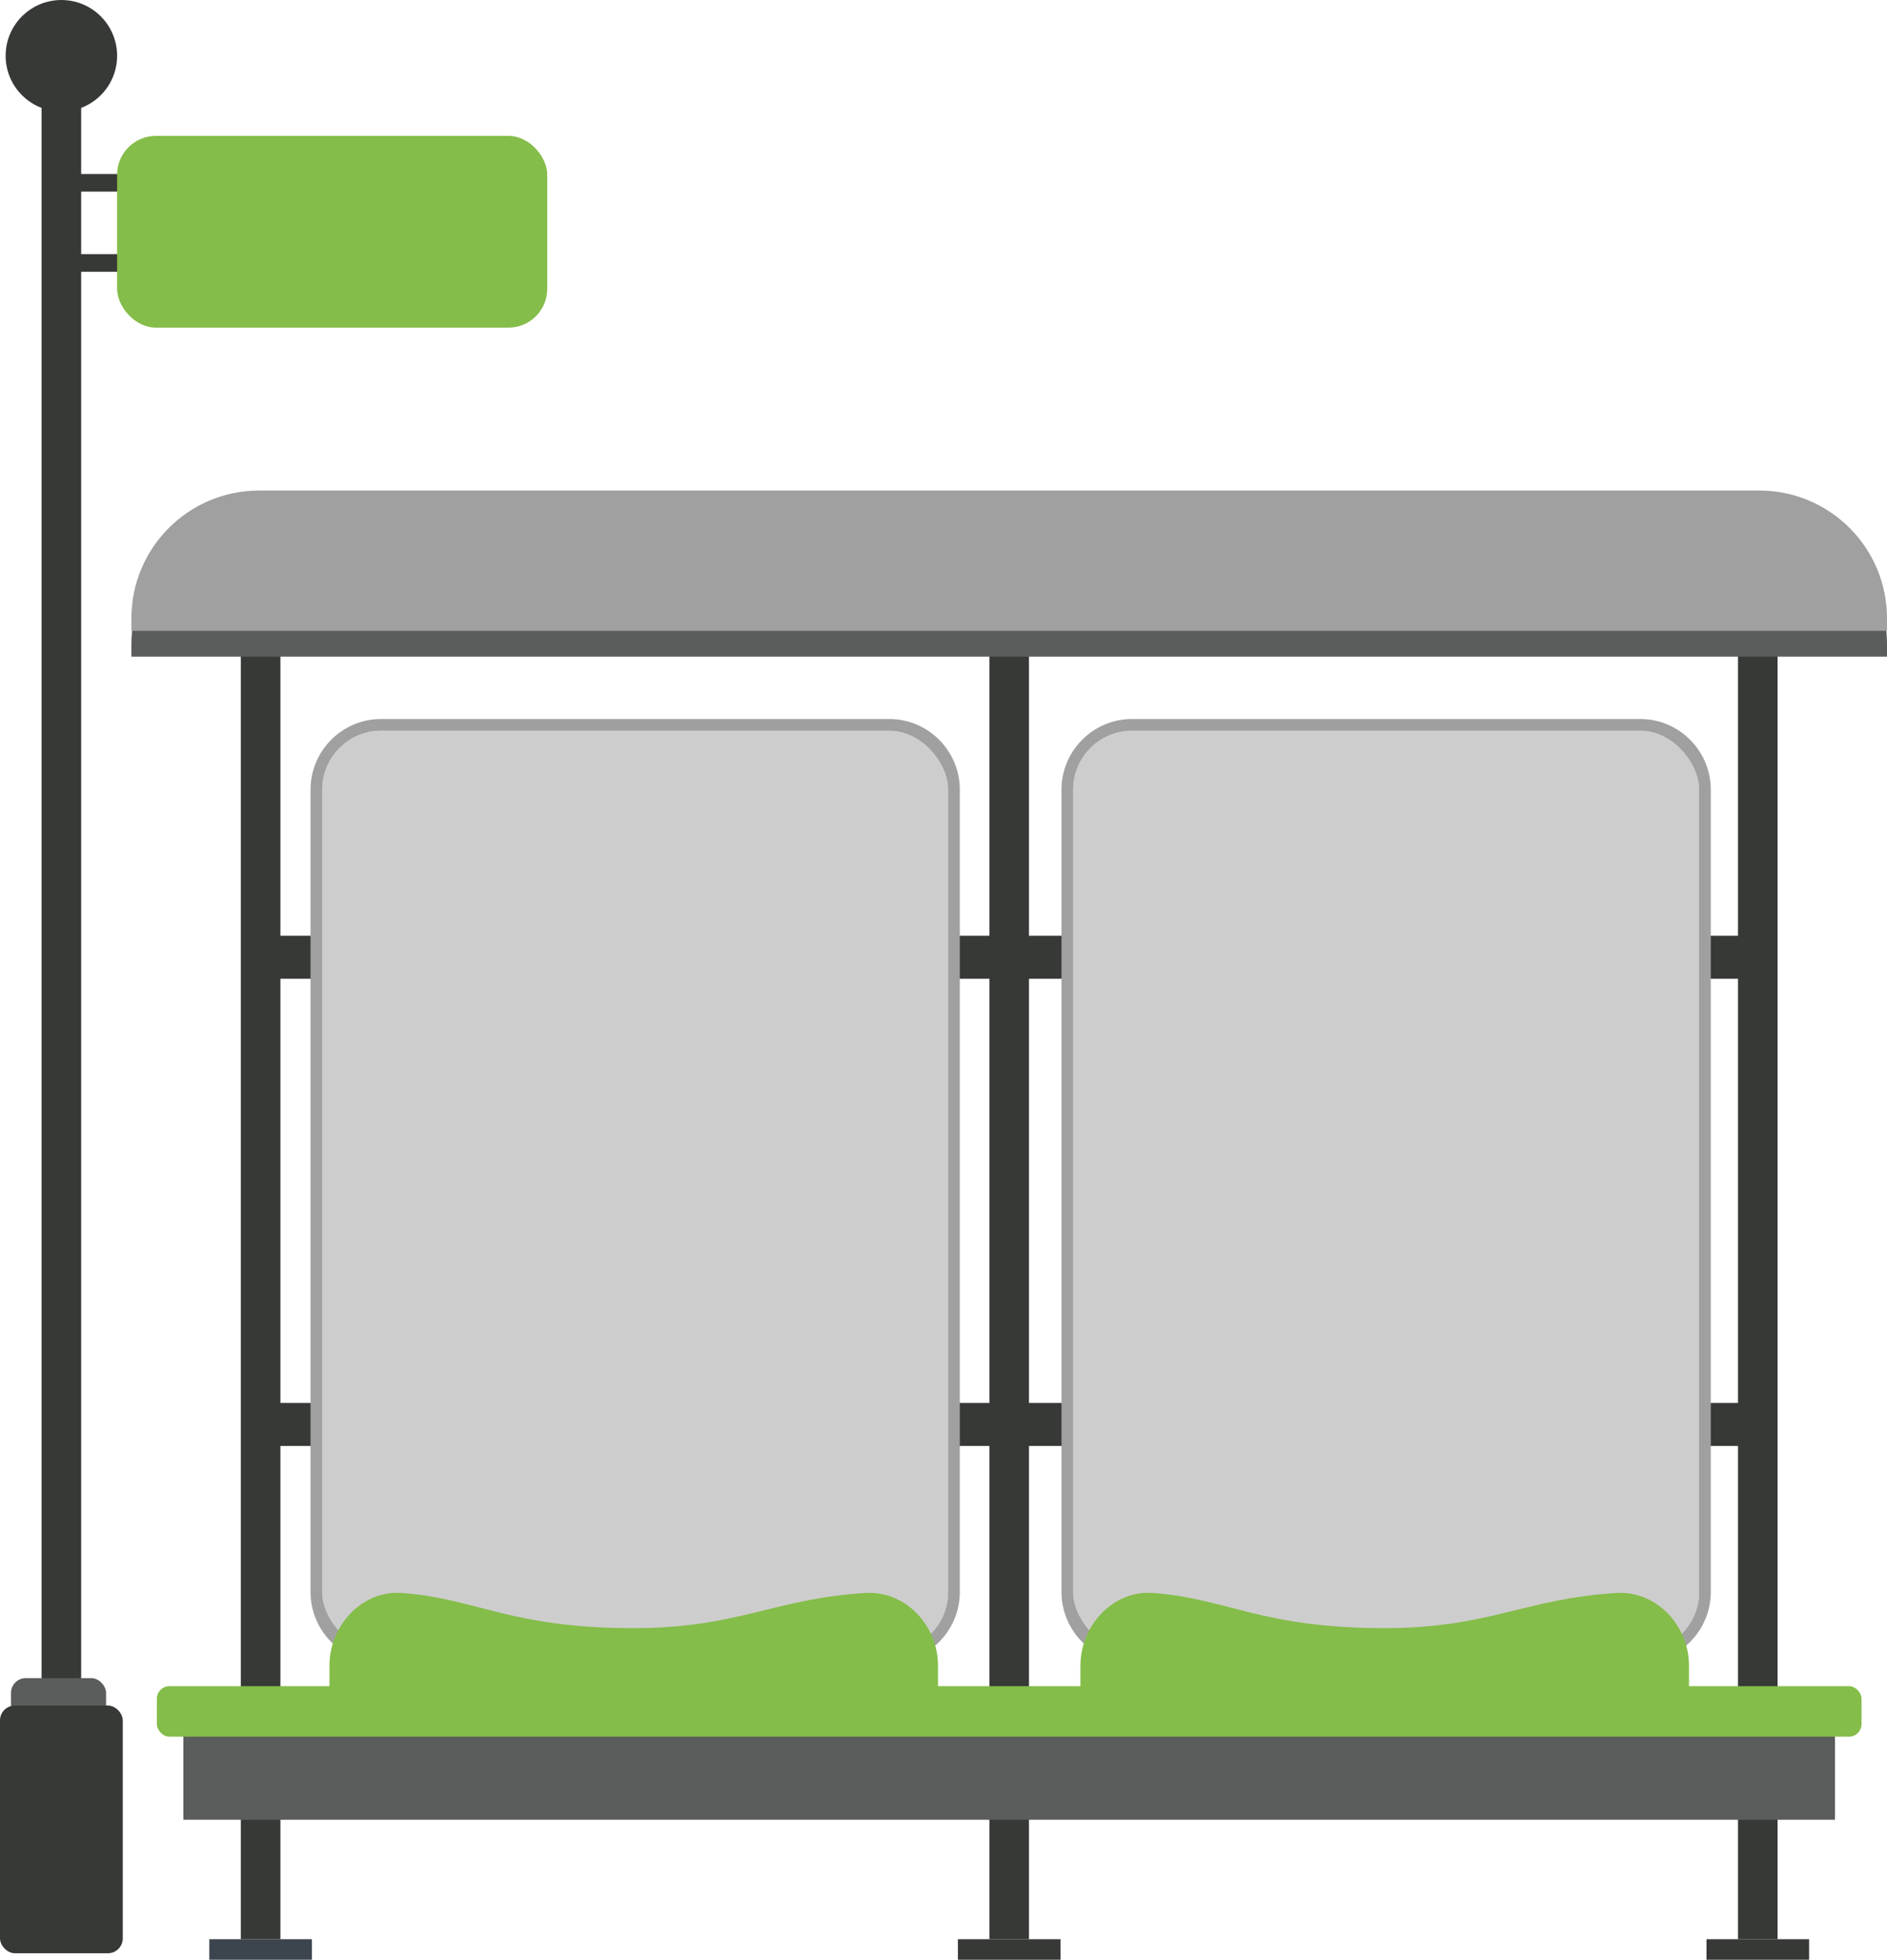 <?xml version="1.0" encoding="UTF-8"?><svg xmlns="http://www.w3.org/2000/svg" xmlns:xlink="http://www.w3.org/1999/xlink" viewBox="0 0 610.05 633.39"><defs><style>.f{fill:#3c444e;}.g{fill:#84bd49;}.h{fill:#373937;}.i{clip-path:url(#e);}.j{clip-path:url(#d);}.k{fill:#cecdce;}.l{fill:#a1a0a0;}.m{fill:#5a5d5b;}</style><clipPath id="d"><rect class="k" x="346.96" y="236.18" width="202.33" height="297.42" rx="19.05" ry="19.05"/></clipPath><clipPath id="e"><rect class="k" x="104.18" y="236.18" width="202.33" height="297.42" rx="19.05" ry="19.05"/></clipPath></defs><g id="a"/><g id="b"><g id="c"><g><rect class="f" x="67.67" y="626.76" width="33.17" height="6.63"/><rect class="h" x="77.86" y="168.61" width="12.8" height="458.15"/><g><rect class="h" x="561.87" y="168.61" width="12.8" height="458.15"/><rect class="h" x="551.69" y="626.76" width="33.17" height="6.63"/><rect class="h" x="319.86" y="168.61" width="12.8" height="458.15"/><rect class="h" x="309.68" y="626.76" width="33.17" height="6.63"/></g><path class="m" d="M610.05,212.23H42.48v-4.04c0-22.81,18.49-41.3,41.3-41.3h484.97c22.81,0,41.3,18.49,41.3,41.3v4.04Z"/><path class="l" d="M610.05,203.88H42.48v-4.04c0-22.81,18.49-41.3,41.3-41.3h484.97c22.81,0,41.3,18.49,41.3,41.3v4.04Z"/><g><g><rect class="h" x="329.68" y="302.44" width="24.64" height="13.9"/><rect class="h" x="329.68" y="453.44" width="24.64" height="13.9"/></g><g><rect class="h" x="540.22" y="302.44" width="24.64" height="13.9"/><rect class="h" x="540.22" y="453.44" width="24.64" height="13.9"/></g><path class="l" d="M530.24,537.39h-164.23c-12.59,0-22.84-10.25-22.84-22.84V255.22c0-12.59,10.25-22.84,22.84-22.84h164.23c12.59,0,22.84,10.25,22.84,22.84v259.33c0,12.59-10.25,22.84-22.84,22.84ZM366.01,239.97c-8.41,0-15.26,6.84-15.26,15.26v259.33c0,8.41,6.84,15.26,15.26,15.26h164.23c8.41,0,15.26-6.84,15.26-15.26V255.22c0-8.41-6.84-15.26-15.26-15.26h-164.23Z"/><g><rect class="k" x="346.96" y="236.18" width="202.33" height="297.42" rx="19.05" ry="19.05"/><g class="j"><rect class="k" x="346.96" y="236.18" width="202.33" height="297.42" rx="19.05" ry="19.05"/><rect class="k" x="346.96" y="236.18" width="202.33" height="297.42" rx="10.05" ry="10.05"/></g></g></g><g><g><rect class="h" x="86.9" y="302.44" width="24.64" height="13.9"/><rect class="h" x="86.9" y="453.44" width="24.64" height="13.9"/></g><g><rect class="h" x="297.45" y="302.44" width="24.64" height="13.9"/><rect class="h" x="297.45" y="453.44" width="24.64" height="13.9"/></g><path class="l" d="M287.46,537.39H123.23c-12.59,0-22.84-10.25-22.84-22.84V255.22c0-12.59,10.25-22.84,22.84-22.84h164.23c12.59,0,22.84,10.25,22.84,22.84v259.33c0,12.59-10.25,22.84-22.84,22.84ZM123.23,239.97c-8.41,0-15.26,6.84-15.26,15.26v259.33c0,8.41,6.84,15.26,15.26,15.26h164.23c8.41,0,15.26-6.84,15.26-15.26V255.22c0-8.41-6.84-15.26-15.26-15.26H123.23Z"/><g><g/><g><rect class="k" x="104.18" y="236.18" width="202.33" height="297.42" rx="19.05" ry="19.05"/><g class="i"><rect class="k" x="104.18" y="236.18" width="202.33" height="297.42" rx="19.05" ry="19.05"/><rect class="k" x="104.18" y="236.18" width="202.33" height="297.42" rx="10.05" ry="10.05"/></g></g><g/></g></g><path class="g" d="M303.24,556.19H106.51v-17.86c0-12.97,10.55-24.45,23.48-23.48,24.18,1.81,35.08,11.37,74.89,11.37,33.64,0,45.48-9.56,74.89-11.37,12.94-.8,23.48,10.51,23.48,23.48v17.86Z"/><path class="g" d="M546.02,556.19h-196.73v-17.86c0-12.97,10.55-24.45,23.48-23.48,24.18,1.81,35.08,11.37,74.89,11.37,33.64,0,45.48-9.56,74.89-11.37,12.94-.8,23.48,10.51,23.48,23.48v17.86Z"/><rect class="m" x="59.28" y="555.63" width="533.96" height="32.52"/><rect class="g" x="50.71" y="544.97" width="551.11" height="16.33" rx="4.07" ry="4.07"/><g><path class="h" d="M26.25,626.76H13.44V24.42c0-3.54,2.87-6.4,6.4-6.4h0c3.54,0,6.4,2.87,6.4,6.4V626.76Z"/><rect class="m" x="3.55" y="542.37" width="30.75" height="80.05" rx="4.8" ry="4.8"/><path class="h" d="M75.77,87.83H17v-31.59h58.77v31.59Zm-53.08-5.69h47.39v-20.22H22.69v20.22Z"/><rect class="g" x="37.86" y="43.92" width="139.06" height="61.97" rx="12.54" ry="12.54"/><rect class="h" x="0" y="551.24" width="39.69" height="80.05" rx="4.8" ry="4.8"/></g><circle class="h" cx="19.84" cy="18.02" r="18.02" transform="translate(-6.93 19.31) rotate(-45)"/></g></g></g></svg>